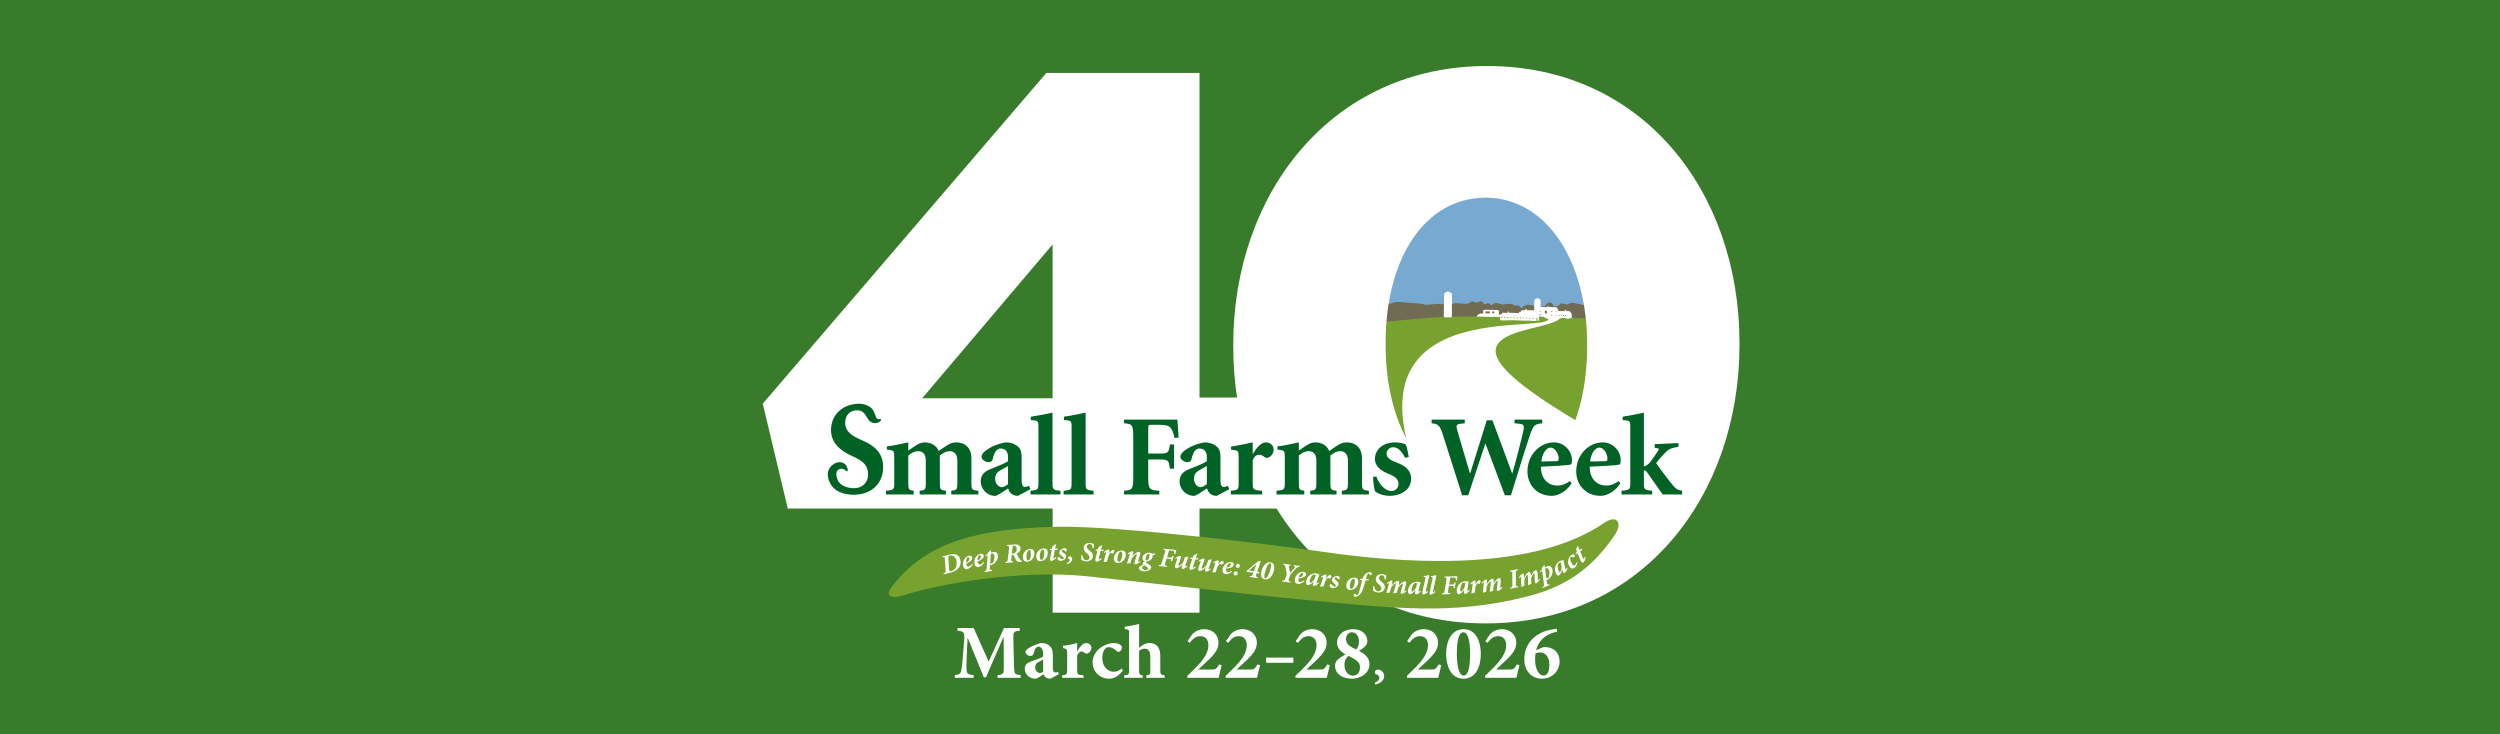 <?xml version="1.0" encoding="UTF-8"?>
<svg xmlns="http://www.w3.org/2000/svg" viewBox="0 0 1920 564">
  <defs>
    <style>
      .cls-1 {
        fill: #387c2b;
      }

      .cls-2 {
        fill: #78a22f;
      }

      .cls-3 {
        fill: #006225;
      }

      .cls-4 {
        fill: #fff;
      }

      .cls-5 {
        fill: #78a9d1;
      }

      .cls-6 {
        fill: #726b54;
      }
    </style>
  </defs>
  <g id="Layer_4" data-name="Layer 4">
    <rect class="cls-1" width="1920" height="564"/>
  </g>
  <g id="Layer_3" data-name="Layer 3">
    <rect class="cls-4" x="1052.905" y="153.41" width="199.931" height="245.595"/>
    <path class="cls-5" d="M1012.179,235.533c0-4.635,0-51.075,0-61.503,41.906-31.189,167.048-31.189,208.569,0v64.884c0,3.777-208.57,2.31-208.57-3.381Z"/>
    <path class="cls-2" d="M1012.179,439.221c23.495,0,92.466.087,117.585.087-145.34-221.406,54.678-181.27,59.506-194.114-1.251-.626-4.68-2.029-6.036-2.655-.725-.335-29.704-2.872-74.495-3.718-38.898-.734-78.063,6.76-79.566,6.76-3.233,0-16.995,1.143-16.995,3.857v189.783Z"/>
    <path class="cls-2" d="M1173.724,252.823c15.306-3.797,20.567-5.214,23.658-7.629,1.884-1.472,5.043-1.834,7.025-1.834s16.343-.419,16.343.67v85.108c-88.449-51.359-84.394-67.045-47.025-76.315Z"/>
    <path class="cls-6" d="M1186.618,235.028c1.564-.521-4.693,1.043-6.256.417-1.565-.626-3.963-.938-5.944-1.356-1.981-.418-4.38.73-4.902,1.773-.522,1.042-1.668,1.042-1.564.312.104-.73-2.295-1.877-3.025-1.668-.73.208-1.877.312-2.815-.626-.939-.939-6.779-.418-7.405-.105-.626.313-2.815-.417-3.963-.835-1.146-.417-3.128-.208-4.067.626-.938.835-1.564,1.043-2.19.209-.626-.835-1.669-1.356-3.025-.521-1.356.834-2.085-.209-2.711-1.147-.626-.939-2.607-.73-3.754.104-1.146.835-4.38-1.46-5.214-.522-.834.939-2.294,1.773-5.214,1.565-2.919-.209-7.508-.939-8.655.104-1.147,1.043-8.969.208-11.263,0-2.294-.209-9.177,1.252-10.741.522-1.564-.73-8.969-1.171-11.367-1.275-2.398-.104-10.116-1.321-11.993-.382-1.877.939-6.512,1.831-9.327.579-2.816-1.251-11.278-1.397-12.843-.355-1.564,1.043-3.862-1.545-7.338-.29-.864.312-4.935.281-5.89.966,1.091-.783-7.02.536-4.818.096-1.564.313-5.716.568-6.759-.579-1.043-1.147-11.394-2.359-11.394-.392v24.141c17.381-7.912,100.118-13.657,101.871-13.32,2.711.522,27.774-.402,29.547-.194.998.118,19.466-.475,36.5-.145,13.234.257,25.886,1.473,26.98,1.427,2.503-.104,12.006.48,13.672.625v-8.217c0-1.984-12.231-4.042-13.69-4.042s-2.921,1.669-4.172,1.251c-1.251-.417-3.233-.521-4.067-.835-.834-.312-.522,1.773-3.963,2.399-1.946.354-2.399-2.19-3.025-2.607-.626-.418-2.398-.522-3.233-.104"/>
    <path class="cls-4" d="M1151.145,241.552s-.035-1.704-.035-2.364c.208,0,.522-.07.695-.278.174-.209-.243-.174-.66-.209-.418-.034-.904-.626-1.147-.66-.243-.035-8.934-.104-9.907-.139,0,.208-.522.522-.939.522s-.695.173-.626.347c.07.174.661.278.661.278v1.652c-.804.038-1.512.076-1.939.099-1.502.084-2.795,1.543-3.045,1.877-.25.334-.091.299.014.438.104.139,17.381.313,17.381.313l1.946-1.843-2.398-.034ZM1144.296,240.593c-.339-.068-1.942-.026-3.577.041l.065-1.48,3.511.035v1.405ZM1147.598,240.648h-1.564v-1.391h1.564v1.391Z"/>
    <path class="cls-4" d="M1108.792,242.454c-.045-1.463.253-14.847.309-16.202.054-1.354,1.981-2.529,3.327-2.265,1.347.263,2.759,1.468,2.725,2.302-.033.834-.182,15.685-.117,16.627.067.941-.472.758-1.413.824-.943.067-3.547-.04-4.065-.164-.516-.126-.721.341-.766-1.121Z"/>
    <path class="cls-4" d="M1205.616,238.997l-2.659-.105s-.208-1.043-.73-1.043-.522,1.095-.522,1.095l-4.954-.052.157-.73-1.356-2.138-6.258-.313s-.052-.782-.47-.782-.416.939-.416.939l-5.266-.209s0-4.38.052-4.849-.783-1.616-2.243-1.721c-1.46-.105-2.555.939-2.555,1.721s-.208,7.509-.208,7.509l-5.632-.052s.06-1.036-.574-1.043c-.679-.007-.678.991-.678.991l-2.745.07-1.113,1.738s-.138-.557-.487-.557-.399.974-.399.974l-7.734-.209s-.07-1.181-.557-1.112c-.487.07-.416,1.182-.416,1.182l-3.859-.105s-1.663,1.771-2.213,2.524c-.174.239.232.396.232.396,0,0-.104,2.19.104,2.815.678.209,2.815.261,3.493.157.678-.105,7.717-.209,8.447-.105.73.105,7.873.418,8.395.313.522-.104,3.389,0,3.807.104.418.104,2.242.087,2.242.087h1.53l-.017-2.381h.817l-.035,2.242,1.252-.174v-3.076l9.803.487s7.39.498,8.766.57c1.376.072,3.383.681,3.383.681l3.077-.678.051-2.92-1.512-2.242ZM1152.801,244.12l.018-.67.952-.021.031.715-1-.024ZM1155.232,244.203l-.031-.655.954-.03.029.656-.953.029ZM1158.39,244.293h-.894l.029-.715h.865v.715ZM1159.82,244.293v-.626l.973.014.028.601-1.001.01ZM1162.234,244.391l.024-.694,1.044.006.003.679-1.072.009ZM1165.744,244.472l-.957-.008-.016-.722.973.035v.695ZM1168.077,244.576h-.973l-.018-.709.991.015v.695ZM1170.435,244.591h-.869v-.675s.87.034.87.034v.641ZM1172.906,244.611h-.939l.008-.672.941.018-.01.654ZM1175.234,244.68h-.904l-.035-.66h.939v.66ZM1177.737,244.819l-1.001-.048-.007-.682h1.008v.73ZM1183.269,242.029l-.953-.03v-.596l.983.029-.031.596ZM1183.299,239.287l-.834-.029.046-.551.797.018-.009.562ZM1188.036,240.658l-1.577-.068.018-1.847,1.59.038-.031,1.877ZM1192.138,242.333l-.853-.007v-.566l.863.029-.01.543ZM1192.161,239.534h-.773l-.015-.574.788-.006v.579ZM1195.082,242.394l-.422-.025-.012-.422h.435v.447ZM1194.745,239.594l-.005-.425.427.015.02.432-.442-.022ZM1196.096,242.394h-.435l.002-.396.445-.003-.012.398ZM1196.081,239.644h-.328l-.007-.401.364.043-.029.358ZM1197.544,242.575v-.477l.628-.019.018.537-.646-.042ZM1198.951,242.653l-.009-.595h.655l.012.613-.659-.018ZM1200.334,242.7l-.021-.582h.805l.007.59-.79-.007ZM1201.812,242.762l.018-.597.865.029.002.609-.885-.041Z"/>
  </g>
  <g id="Layer_2" data-name="Layer 2">
    <g>
      <path class="cls-4" d="M808.415,390.564h-203.402l-19.2-80.556,217.802-254.015h117.602v249.311h53.4l16.653,85.26h-70.054v79.968h-112.801v-79.968ZM808.415,305.893v-118.188l-100.201,118.188h100.201Z"/>
      <path class="cls-4" d="M947.129,265.909v-1.176c0-116.423,75.601-214.031,195.002-214.031s193.802,96.432,193.802,212.855v1.176c0,116.424-75.001,214.032-195.002,214.032s-193.802-96.432-193.802-212.856ZM1218.933,265.909v-1.176c0-65.268-31.801-112.896-78.001-112.896s-76.801,45.864-76.801,111.72v1.176c0,65.856,31.2,112.896,78.001,112.896s76.801-46.452,76.801-111.72Z"/>
    </g>
    <path class="cls-2" d="M684.508,451.253c25.805-34.861,66.421-45.309,126.549-46.694,48.915-1.124,175.71,14.976,206.248,19.396,50.047,7.248,156.571,17.763,214.501-22.276,9.872-6.823,14.901-.401,8.111,9.545-18.366,26.902-39.072,39.88-67.739,47.054-57.546,14.406-101.516,8.815-168.717,2.535-44.399-4.149-131.839-14.456-168.619-18.248-49.576-5.109-111.156,5.039-142.342,14.968-5.194,1.652-13.907,1.711-7.992-6.279Z"/>
  </g>
  <g id="Layer_1" data-name="Layer 1">
    <g>
      <path class="cls-4" d="M729.076,425.942c4.417-1.114,7.455.023,8.426,3.872.632,2.504.103,5.041-1.833,6.979-1.478,1.521-3.523,2.427-6.088,3.074l-4.885,1.233.008-.738c1.476-.503,1.607-.84,1.522-2.377l-.493-8.386c-.121-1.68-.299-1.873-1.897-1.599l.008-.738,5.231-1.321ZM728.852,436.978c.084,1.104.243,1.477.661,1.674.336.132.718.1,1.105.002,3.318-.837,4.807-4.548,3.856-8.313-.611-2.422-2.336-4.282-5.044-3.599-.529.134-.881.287-.997.512-.112.158-.142.469-.099,1.151l.518,8.573Z"/>
      <path class="cls-4" d="M747.191,433.495c-1.467,2.306-2.906,3.258-4.348,3.546-1.195.238-2.666-.153-3.151-2.584-.382-1.916.067-4.169,1.377-5.652.692-.824,1.961-1.763,3.095-1.989,1.462-.292,2.307.396,2.5,1.364.419,2.102-2.613,3.757-4.562,4.726.025.23.058.396.087.539.209,1.051.778,1.858,1.829,1.648.803-.161,1.883-.977,2.666-2.097l.507.499ZM742.87,428.274c-.412.403-1.006,1.721-.842,3.83,2.069-1.119,2.642-2.112,2.419-3.225-.161-.804-.733-.989-1.001-.936-.186.037-.416.169-.577.33Z"/>
      <path class="cls-4" d="M755.892,432.041c-1.542,2.257-3.011,3.16-4.461,3.399-1.202.199-2.659-.241-3.063-2.687-.318-1.927.206-4.164,1.564-5.603.719-.801,2.019-1.696,3.158-1.885,1.471-.244,2.292.472,2.454,1.445.35,2.114-2.736,3.668-4.715,4.57.017.231.045.396.069.542.174,1.057.716,1.883,1.772,1.709.808-.135,1.914-.914,2.734-2.008l.489.516ZM751.748,426.68c-.425.391-1.062,1.688-.968,3.801,2.104-1.05,2.709-2.022,2.524-3.142-.134-.809-.7-1.013-.969-.968-.187.03-.421.154-.587.309Z"/>
      <path class="cls-4" d="M761.01,424.388c.642-.273,1.196-.41,1.841-.495,2.187-.286,3.25.718,3.513,2.718.167,1.271-.207,2.951-1.183,4.393-.874,1.258-2.334,2.403-3.748,2.927-.375.049-.651.043-1.087-.048l-.167,2.606c-.054,1.045.14,1.231,1.197,1.22l.464-.018-.053.728-5.633.99.056-.706c1.196-.41,1.414-.692,1.521-1.978.273-3.574.524-6.997.758-10.396-.598.291-1.088.588-1.514.898l-.295-.641c.63-.526,1.276-.929,1.91-1.267l.094-.902c.434-.565,1.505-1.447,2.255-1.863l.251.137-.18,1.697ZM760.491,432.4c.223.246.736.603,1.108.533,1.146-.149,2.43-3.284,2.089-5.888-.224-1.708-1.067-2-1.921-1.888-.333.043-.596.141-.835.257l-.441,6.985Z"/>
      <path class="cls-4" d="M784.738,431.516l-.335.027c-2.807.208-3.469-.413-4.226-1.68-.488-.824-1.048-2.001-1.485-2.977-.287-.672-.541-.946-1.169-.895l-.502.041-.346,3.252c-.159,1.678.026,1.874,1.543,1.876l-.089.725-6.092.496.11-.726c1.455-.245,1.668-.474,1.87-2.134l.916-8.42c.199-1.702.042-1.816-1.558-1.791l.109-.726,5.296-.431c1.256-.103,2.461-.053,3.321.404.855.414,1.511,1.225,1.617,2.522.166,2.031-1.26,3.412-2.933,4.096.179.386.815,1.726,1.378,2.691.659,1.105,1.094,1.786,1.447,2.242.441.49.79.631,1.283.738l-.156.666ZM777.643,425.139c.795-.064,1.434-.243,1.971-.646.914-.686,1.345-1.858,1.244-3.094-.14-1.717-1.106-2.46-2.153-2.374-.377.03-.644.115-.798.297-.136.138-.219.418-.265.886l-.543,4.976.544-.045Z"/>
      <path class="cls-4" d="M785.577,428.104c-.14-2.726,1.31-4.775,2.84-5.675.836-.505,1.806-.871,2.707-.916,2.055-.106,3.17,1.16,3.274,3.173.094,1.824-.518,3.811-1.962,5.168-.881.844-2.215,1.479-3.515,1.547-2.516.13-3.261-1.683-3.344-3.297ZM790.209,430.282c.801-.355,1.631-2.605,1.479-5.562-.084-1.636-.644-2.301-1.335-2.266-.147.008-.333.06-.498.131-.552.302-1.718,2.149-1.541,5.587.082,1.594.748,2.274,1.376,2.241.231-.012.333-.059.519-.132Z"/>
      <path class="cls-4" d="M795.825,427.593c-.077-2.73,1.421-4.747,2.973-5.61.848-.486,1.826-.829,2.729-.854,2.058-.059,3.145,1.234,3.202,3.25.051,1.826-.608,3.8-2.084,5.123-.901.824-2.25,1.429-3.551,1.466-2.52.071-3.223-1.758-3.268-3.375ZM800.407,429.88c.81-.338,1.692-2.569,1.61-5.529-.046-1.638-.591-2.315-1.284-2.296-.147.003-.335.051-.501.118-.559.289-1.768,2.109-1.671,5.553.045,1.596.695,2.292,1.325,2.273.231-.006.334-.051.522-.119Z"/>
      <path class="cls-4" d="M812.116,422.247l-1.952.105-1.031,5.304c-.178.905-.112,1.22.119,1.217.273-.003,1.19-.601,1.709-1.111l.342.543c-.806,1.122-2.702,2.466-3.856,2.479-.777.009-1.268-.721-.79-2.973l1.093-5.431-1.491.018-.128-.209.6-.805,1.239-.015.44-1.937,2.417-1.561.275.207-.718,3.263,2.31-.026-.578.931Z"/>
      <path class="cls-4" d="M812.173,429.032c-.02-.483.359-.965.717-1.174.357-.23.546-.208.735.023.774.946,1.695,1.559,2.409,1.562.546,0,.946-.291.948-.753,0-.42-.271-.799-1.339-1.558-.921-.697-2.116-1.456-2.112-2.758.002-.756.298-1.532,1.33-2.327.779-.605,1.767-1.064,2.586-1.062,1.134.004,1.93.657,1.948,1.392,0,.42-.296.86-.738,1.153-.273.167-.462.146-.608-.065-.439-.589-1.067-1.2-1.886-1.202-.504,0-.799.312-.8.732-.002.546.668,1.115,1.485,1.643,1.194.78,2.011,1.538,2.007,2.672-.005,1.911-2.425,3.437-4.209,3.431-1.197-.004-2.455-.722-2.472-1.708Z"/>
      <path class="cls-4" d="M819.313,432.375c1.331-.505,2.203-1.27,2.216-2.151.01-.672-.32-1.055-.989-1.232-.188-.065-.291-.235-.288-.424.012-.84.692-1.355,1.364-1.346,1.176.018,1.832,1.14,1.815,2.231-.051,2.058-1.917,3.248-3.854,3.64l-.263-.718Z"/>
      <path class="cls-4" d="M831.193,426.325c.16,1.413,1.018,3.9,3.221,3.978,1.511.054,2.305-1.032,2.347-2.228.035-.986-.501-1.866-1.563-2.743l-.613-.485c-1.286-1.074-2.44-2.29-2.379-4.032.087-2.476,2.154-3.916,4.735-3.824.839.029,1.611.182,2.356.481.373.139.642.275.848.366-.134.836-.171,1.885-.238,3.206l-.736.036c-.143-1.328-.581-3.213-2.406-3.277-1.385-.048-2.076,1.104-2.111,2.089-.036,1.028.528,1.722,1.612,2.558l.634.484c1.411,1.1,2.567,2.274,2.5,4.184-.092,2.622-2.435,4.137-5.246,4.038-1.763-.062-3.207-.826-3.773-1.435.017-.461.079-1.636.097-3.337l.716-.059Z"/>
      <path class="cls-4" d="M847.229,423.156l-1.955-.008-1.342,5.234c-.231.894-.184,1.211.047,1.222.273.013,1.224-.529,1.772-1.009l.31.562c-.871,1.073-2.843,2.304-3.997,2.25-.776-.037-1.224-.794-.614-3.016l1.411-5.358-1.49-.07-.116-.216.646-.769,1.238.059.553-1.908,2.507-1.416.263.223-.91,3.217,2.308.108-.631.896Z"/>
      <path class="cls-4" d="M851.518,425.482c1.112-1.788,2.267-3.237,3.168-3.185.419.023.783.275.996.604.251.393.161.871-.159,1.315-.318.403-.542.643-.783.818-.219.156-.387.146-.547.01-.257-.288-.564-.432-.816-.445-.21-.013-.423.039-.875.581-.588.724-1.147,1.681-1.325,2.218-.315,1.097-.75,2.839-1.003,3.96-.8.017-1.796.149-2.415.304l-.157-.198c.647-2.13,1.231-4.263,1.756-6.463.187-.683.204-.976.036-.986-.168-.01-.924.347-1.321.661l-.281-.605c1.306-1.146,2.786-2.007,3.582-1.962.629.036.779.738.302,2.457l-.241.912.083.005Z"/>
      <path class="cls-4" d="M855.458,428.656c.185-2.724,1.869-4.588,3.496-5.299.89-.401,1.896-.649,2.797-.588,2.053.139,3.011,1.53,2.875,3.542-.124,1.822-.969,3.722-2.564,4.897-.976.733-2.376,1.207-3.675,1.118-2.514-.17-3.038-2.058-2.928-3.671ZM859.799,431.371c.838-.259,1.93-2.395,2.131-5.349.111-1.634-.366-2.36-1.057-2.407-.146-.011-.338.019-.51.07-.584.234-1.962,1.929-2.195,5.364-.108,1.593.472,2.348,1.1,2.39.23.017.338-.018.531-.068Z"/>
      <path class="cls-4" d="M875.714,431.388c-1.703,1.528-3.006,2.013-3.781,1.951-.586-.048-.992-.501-.427-2.289.472-1.416.902-2.835,1.375-4.251.337-1.048.207-1.27,0-1.307-.67-.054-2.769,1.948-3.585,3.188-.384,1.106-.836,2.545-1.197,3.886-.801,0-1.779.11-2.422.248l-.152-.202c.693-2.072,1.417-4.269,2.115-6.656.197-.616.191-.807.065-.816-.188-.016-.957.365-1.409.751l-.243-.652c1.559-1.308,2.937-1.935,3.732-1.87.607.049.829.699.207,2.672l-.314,1.028.042.003c1.094-1.281,2.307-2.217,3.278-2.771.62-.372,1.268-.572,1.792-.53.691.056,1.35.509.473,3.283-.39,1.19-.786,2.444-1.18,3.677-.167.513-.165.744.023.761.167.013.829-.355,1.325-.758l.285.654Z"/>
      <path class="cls-4" d="M887.372,425.423c-.827.748-1.439.988-1.886,1.032-.106.011-.19.004-.338.011.055.321.064.682.036.995-.115,1.276-.939,2.214-1.705,2.755-.675.467-1.763.832-3.259,1.056-.112.074-.228.19-.264.355-.023.251.348.58,1.309,1.152,2.163,1.271,2.923,2.185,2.833,3.188-.169,1.861-3.437,3.021-5.78,2.808-2.238-.202-3.84-1.381-3.723-2.678.093-1.025,1.57-1.735,3.598-2.459-.392-.33-.691-.759-.636-1.133.062-.458.561-.835,1.725-1.341-1.458-.428-2.001-1.426-1.885-2.702.115-1.276.836-2.477,2.127-3.224.936-.548,2.167-.858,3.128-.771.878.079,1.424.341,1.936.745,1.382.104,2.244-.092,2.596-.25l.19.46ZM881.727,436.744c.042-.461-.236-.887-1.088-1.491-.611-.477-1.253-.83-1.814-1.155-.793.37-1.55,1.04-1.618,1.793-.089.983,1.014,1.843,2.269,1.957,1.339.121,2.187-.393,2.251-1.104ZM882.809,426.907c.082-.899-.084-1.632-.733-1.69-.565-.051-1.106.575-1.46,1.218-.36.706-.669,1.563-.752,2.484-.076.837.164,1.449.73,1.479.899.081,2.016-1.294,2.215-3.491Z"/>
      <path class="cls-4" d="M903.405,422.396c-.121.558-.46,2.211-.714,3.24l-.738-.013c.014-.949-.021-1.628-.217-1.986-.212-.401-.615-.591-1.952-.729l-1.086-.111c-.71-.074-.874.077-1.093.772l-1.297,4.385,1.776.183c1.775.184,1.899.007,2.625-1.291l.731.075-1.256,4.198-.752-.077c.143-1.59.075-1.744-1.701-1.929l-1.755-.181-1.069,3.605c-.46,1.6-.313,1.805,1.512,2.119l-.24.693-6.33-.653.22-.694c1.454.022,1.687-.186,2.143-1.743l2.435-8.045c.485-1.639.4-1.838-1.195-2.13l.241-.691,9.713,1.002Z"/>
      <path class="cls-4" d="M912.043,434.987c-1.73,1.498-3.118,1.999-3.848,1.918-.71-.08-.814-.853-.348-2.195.127-.387.288-.876.437-1.261l-.042-.005c-1.58,1.662-2.909,2.402-3.507,2.652-.49.221-1.028.309-1.487.258-.647-.073-1.396-.558-.498-3.12.431-1.221.884-2.437,1.32-3.698.244-.671.218-.821.128-.958-.188-.021-.826.394-1.369.713l-.202-.656c1.499-1.122,3.037-1.838,3.872-1.745.605.066.755.612.199,2.198-.492,1.383-.994,2.849-1.508,4.249-.313.916-.27,1.28.022,1.312.96.107,2.979-2.077,3.482-2.803.461-1.301.933-2.686,1.353-3.991l2.38-.307.271.03c-.757,2.05-1.522,4.185-2.276,6.594-.205.696-.228.904-.082.921.167.019.881-.324,1.415-.752l.288.646Z"/>
      <path class="cls-4" d="M920.012,429.731l-1.95-.144-1.701,5.129c-.292.875-.267,1.194-.037,1.222.271.031,1.257-.445,1.837-.884l.27.582c-.943,1.009-2.995,2.101-4.143,1.967-.771-.091-1.166-.877-.404-3.05l1.779-5.247-1.481-.174-.101-.224.698-.722,1.23.145.684-1.865,2.598-1.238.247.24-1.129,3.145,2.294.269-.692.85Z"/>
      <path class="cls-4" d="M929.918,437.139c-1.747,1.479-3.139,1.964-3.868,1.874-.708-.086-.805-.859-.324-2.197.132-.386.298-.873.45-1.257l-.042-.005c-1.598,1.646-2.935,2.37-3.536,2.613-.492.215-1.031.297-1.489.241-.646-.079-1.39-.572-.464-3.124.445-1.216.911-2.428,1.361-3.685.25-.667.227-.818.138-.956-.188-.022-.83.385-1.375.699l-.195-.658c1.51-1.106,3.056-1.805,3.89-1.703.604.074.749.621.175,2.201-.507,1.376-1.024,2.836-1.555,4.231-.323.912-.283,1.276.009,1.312.958.117,3-2.045,3.512-2.766.476-1.296.962-2.675,1.396-3.975l2.383-.28.271.033c-.779,2.042-1.568,4.167-2.349,6.567-.212.693-.237.902-.091.92.167.021.884-.315,1.423-.735l.28.647Z"/>
      <path class="cls-4" d="M935.368,433.725c1.232-1.707,2.485-3.07,3.381-2.957.417.053.762.329.952.671.223.409.1.88-.25,1.302-.344.379-.584.603-.837.762-.229.14-.396.119-.547-.027-.236-.305-.533-.47-.783-.502-.208-.026-.424.01-.913.519-.636.682-1.261,1.597-1.475,2.12-.39,1.072-.945,2.779-1.276,3.881-.799-.038-1.802.024-2.43.135l-.143-.208c.793-2.079,1.524-4.166,2.2-6.323.233-.669.27-.961.104-.981-.167-.021-.946.281-1.363.566l-.238-.622c1.382-1.052,2.917-1.81,3.709-1.709.625.079.725.79.131,2.472l-.304.893.083.011Z"/>
      <path class="cls-4" d="M946.331,438.946c-2.129,1.715-3.795,2.155-5.253,1.966-1.208-.157-2.476-.999-2.156-3.457.251-1.937,1.4-3.927,3.116-4.912.919-.557,2.423-1.04,3.568-.892,1.479.192,2.058,1.115,1.931,2.094-.276,2.125-3.678,2.721-5.834,3.012-.051.227-.072.394-.091.539-.138,1.062.142,2.009,1.204,2.147.812.105,2.097-.321,3.197-1.131l.32.634ZM943.912,432.618c-.52.25-1.504,1.309-2.024,3.358,2.317-.397,3.178-1.154,3.324-2.279.105-.812-.377-1.171-.648-1.206-.188-.024-.448.026-.652.127Z"/>
      <path class="cls-4" d="M947.491,440.268c.132-.999.896-1.639,1.832-1.515.833.11,1.312.81,1.195,1.684-.138,1.041-1.015,1.581-1.848,1.471-.812-.107-1.288-.827-1.18-1.64ZM949.168,434.497c.133-.999.896-1.64,1.833-1.516.833.11,1.312.811,1.195,1.685-.138,1.041-1.015,1.58-1.847,1.47-.812-.107-1.288-.827-1.181-1.639Z"/>
      <path class="cls-4" d="M966.936,440.426l-1.79-.243-.366,1.137c-.434,1.319-.387,1.602,1.137,1.935l-.283.683-6.016-.816.263-.686c1.64.096,1.835-.09,2.319-1.465l.387-1.135-5.203-.706.253-.771c3.017-2.707,6.097-5.404,9.108-7.602l1.52.206-2.754,8.104,1.811.246-.385,1.113ZM964.879,433.258c-1.903,1.522-3.656,3.191-5.53,4.972l3.622.492,1.99-5.453-.082-.011Z"/>
      <path class="cls-4" d="M978.359,438.121c-.738,3.374-3.154,7.386-6.814,6.882-3.017-.413-3.428-3.437-2.695-6.451.682-3.105,3.15-7.194,6.914-6.679,2.891.398,3.287,3.377,2.596,6.248ZM971.482,439.592c-.584,2.25-.78,4.448.279,4.595,1.581.217,3.278-4.424,3.941-7.088.562-2.084.781-4.299-.259-4.442-1.663-.229-3.32,4.27-3.962,6.936Z"/>
      <path class="cls-4" d="M998.111,435.331c-1.375-.016-1.653.159-2.961,1.381-.905.896-2.126,2.258-3.624,3.942-.3.341-.602.851-.733,1.193l-.896,2.57c-.583,1.659-.408,1.938,1.364,2.303l-.282.682-6.556-.88.262-.686c1.661.097,1.918-.081,2.507-1.781l.845-2.345c.2-.546.242-.857.109-1.447-.195-1.064-.473-2.479-.888-4.59-.321-1.548-.507-1.742-1.719-2.033l.304-.68,5.453.734-.263.684-.579.05c-.617.023-.689.246-.573.961.207,1.299.545,3.04.907,4.762,1.098-1.229,2.604-2.976,3.452-4.091.538-.69.485-.931-.37-1.193l-.445-.146.326-.697,4.662.626-.303.681Z"/>
      <path class="cls-4" d="M1001.864,446.432c-2.129,1.714-3.796,2.154-5.253,1.966-1.209-.158-2.477-1-2.156-3.458.251-1.937,1.399-3.927,3.115-4.91.92-.559,2.423-1.042,3.568-.893,1.479.192,2.058,1.114,1.931,2.093-.276,2.125-3.679,2.721-5.835,3.013-.051.227-.072.394-.091.539-.138,1.062.142,2.009,1.204,2.146.812.105,2.096-.321,3.197-1.13l.319.634ZM999.445,440.103c-.52.25-1.504,1.309-2.023,3.359,2.316-.398,3.178-1.155,3.324-2.28.105-.812-.378-1.171-.648-1.206-.188-.024-.448.026-.652.127Z"/>
      <path class="cls-4" d="M1012.873,447.93c-1.607,1.537-3.267,2.113-3.975,2.026-.501-.062-.944-.413-.334-2.264l.366-1.076-.042-.006c-.854.91-1.693,1.547-2.34,1.976-.689.443-1.611.879-2.361.786-.834-.104-1.346-1.098-1.145-2.724.246-1.98,1.421-3.951,2.949-5.01,1.064-.736,2.96-1.518,4.711-1.3.396.049.826.166,1.316.312.445.16.815.249,1.19.295l.094.097c-.662,1.759-1.415,3.909-2.158,6.314-.182.612-.184.803-.059.818.208.025,1.003-.405,1.499-.83l.287.585ZM1009.385,445c.402-1.029,1.014-2.71,1.174-3.325-.25-.2-.756-.39-1.151-.438-.376-.047-.657.003-.95.157-1.433.796-2.42,3.298-2.643,5.091-.101.812.022,1.188.314,1.224.709.088,2.809-2.001,3.256-2.708Z"/>
      <path class="cls-4" d="M1018.129,444.611c1.217-1.719,2.457-3.095,3.354-2.99.417.049.766.322.958.662.228.407.108.88-.237,1.305-.341.383-.579.608-.83.77-.229.143-.396.123-.547-.021-.24-.304-.537-.466-.788-.495-.208-.024-.425.014-.908.528-.63.688-1.245,1.608-1.455,2.134-.38,1.076-.919,2.79-1.239,3.894-.8-.03-1.802.042-2.429.159l-.146-.207c.773-2.088,1.484-4.183,2.141-6.346.227-.672.26-.964.094-.983-.167-.02-.943.291-1.357.58l-.245-.62c1.372-1.065,2.901-1.838,3.694-1.745.625.073.732.784.154,2.471l-.297.896.084.01Z"/>
      <path class="cls-4" d="M1021.12,449.696c.032-.482.461-.922.839-1.091.381-.19.566-.149.729.102.668,1.024,1.52,1.731,2.23,1.81.542.061.972-.188,1.022-.647.046-.417-.184-.822-1.165-1.692-.843-.79-1.948-1.673-1.806-2.968.082-.751.461-1.491,1.57-2.172.84-.519,1.871-.87,2.686-.78,1.127.125,1.85.859,1.789,1.593-.047.417-.387.823-.857,1.067-.29.137-.476.095-.599-.13-.374-.633-.933-1.308-1.747-1.397-.501-.055-.828.225-.873.643-.061.543.545,1.181,1.301,1.793,1.104.903,1.836,1.744,1.711,2.872-.21,1.899-2.779,3.157-4.553,2.961-1.19-.131-2.363-.979-2.276-1.962Z"/>
      <path class="cls-4" d="M1033.96,449.314c.267-2.718,2.006-4.53,3.653-5.192.902-.376,1.916-.594,2.814-.505,2.049.2,2.966,1.619,2.769,3.626-.178,1.819-1.079,3.693-2.71,4.821-.998.704-2.412,1.136-3.707,1.009-2.51-.246-2.977-2.149-2.819-3.759ZM1038.219,452.158c.846-.233,2.002-2.335,2.291-5.283.16-1.63-.295-2.371-.985-2.439-.146-.015-.339.009-.512.056-.591.216-2.019,1.87-2.355,5.299-.155,1.589.401,2.36,1.028,2.422.23.022.339-.009.533-.054Z"/>
      <path class="cls-4" d="M1046.423,444.531c.571-1.679,1.156-2.807,2.271-3.72,1.273-1.024,2.704-1.467,3.541-1.393,1.025.092,1.476.722,1.406,1.243-.067.521-.551.984-.88,1.124-.219.086-.366.094-.558-.135-.503-.74-.949-1.181-1.322-1.235-.419-.037-.826.265-1.864,4.346l2.427.217-.515.798-2.19-.027c-.525,1.872-.959,3.668-1.735,5.981-1.124,3.38-2.188,4.677-3.761,5.759-.943.654-1.771.938-2.397.883-.69-.062-1.36-.586-1.312-1.13.063-.479.481-.905.86-1.124.18-.132.307-.142.442-.003.385.414,1.149.819,1.568.856.334.029.557-.098.734-.44.131-.284.426-.995,1.266-4.253.736-2.822,1.201-4.721,1.741-6.76l-1.674-.15-.085-.218.782-.73,1.255.111Z"/>
      <path class="cls-4" d="M1055.363,450.051c.106,1.419.871,3.938,3.07,4.099,1.509.111,2.344-.944,2.431-2.139.072-.984-.431-1.885-1.459-2.804l-.595-.506c-1.245-1.123-2.354-2.383-2.226-4.122.18-2.472,2.301-3.834,4.878-3.646.838.062,1.604.243,2.338.57.368.153.631.3.835.399-.166.83-.242,1.878-.359,3.195l-.738.009c-.092-1.333-.459-3.234-2.281-3.367-1.383-.101-2.118,1.024-2.189,2.009-.075,1.026.462,1.74,1.514,2.617l.616.509c1.369,1.152,2.481,2.371,2.342,4.277-.191,2.619-2.592,4.045-5.398,3.839-1.76-.128-3.174-.947-3.718-1.577.033-.461.14-1.633.223-3.332l.718-.031Z"/>
      <path class="cls-4" d="M1080.148,454.036c-1.467,1.455-3.014,2.065-3.705,2.028-.65-.035-1.004-.496-.516-2.131l1.341-4.574c.21-.767.189-1.168-.021-1.179-.649-.035-2.649,1.96-3.455,3.24-.359,1.2-.752,2.63-1.078,3.979-.884.015-1.816.154-2.477.308l-.157-.197c.616-2.049,1.229-4.056,1.771-5.919.317-1.202.322-1.686.028-1.701-.671-.036-2.741,2.102-3.435,3.241-.395,1.072-.793,2.628-1.161,3.975-.8.021-1.754.158-2.414.312l-.156-.219c.729-2.21,1.327-4.323,2.004-6.726.153-.496.143-.687-.003-.715-.21-.012-.947.411-1.346.769l-.259-.645c1.457-1.289,2.886-2.053,3.703-2.009.713.039.755.819.268,2.453l-.361,1.242.042.003c1.503-1.748,2.813-2.665,3.442-3.01.584-.305,1.054-.448,1.516-.423.587.032,1.324.388.59,3.103l-.133.519.042.002c1.48-1.729,2.704-2.588,3.438-2.948.562-.284,1.01-.407,1.43-.384.565.03,1.346.388.542,3.204l-1.116,3.913c-.151.475-.076.647.049.654.189.01.864-.415,1.305-.791l.281.625Z"/>
      <path class="cls-4" d="M1091.229,454.102c-1.463,1.677-3.062,2.402-3.776,2.38-.504-.017-.978-.325-.538-2.225l.267-1.104-.042-.002c-.767.984-1.546,1.695-2.151,2.181-.646.504-1.524,1.021-2.28.998-.84-.027-1.44-.972-1.387-2.609.063-1.994,1.056-4.064,2.48-5.259.993-.829,2.811-1.779,4.574-1.724.398.014.838.091,1.339.191.459.119.835.174,1.213.186l.103.088c-.499,1.812-1.055,4.022-1.574,6.485-.125.627-.11.816.016.82.21.007.962-.494,1.418-.963l.34.557ZM1087.486,451.501c.307-1.062.763-2.792.866-3.419-.268-.177-.788-.319-1.187-.332-.378-.013-.654.063-.933.243-1.354.924-2.11,3.506-2.168,5.312-.026.818.131,1.181.425,1.19.714.022,2.614-2.249,2.996-2.994Z"/>
      <path class="cls-4" d="M1096.745,454.494c-1.412,1.446-2.978,2.134-3.691,2.121-.566-.01-1-.458-.478-2.759.683-3.14,1.387-6.276,2.07-9.416.229-1.13.147-1.278-.691-1.355l-.587-.073.137-.628c2.039-.112,3.498-.718,3.855-.712.272.005.312.215.175.822-.841,3.787-1.682,7.596-2.523,11.403-.136.586-.098.817.028.82.168.002.846-.364,1.379-.817l.326.594Z"/>
      <path class="cls-4" d="M1102.357,454.53c-1.396,1.462-2.953,2.166-3.667,2.162-.566-.004-1.005-.447-.508-2.755.648-3.145,1.318-6.29,1.968-9.436.216-1.133.133-1.28-.706-1.348l-.588-.066.13-.63c2.037-.135,3.489-.756,3.847-.754.272,0,.313.212.185.819-.801,3.796-1.6,7.613-2.399,11.43-.13.587-.089.818.037.819.168,0,.842-.373,1.37-.832l.332.59Z"/>
      <path class="cls-4" d="M1119.308,442.56c-.05.568-.179,2.252-.303,3.305l-.732.08c-.105-.942-.226-1.612-.465-1.943-.261-.372-.685-.509-2.028-.478l-1.092.025c-.713.016-.856.188-.986.904l-.737,4.513,1.785-.041c1.785-.042,1.885-.233,2.441-1.611l.734-.017-.72,4.322-.756.018c-.057-1.595-.144-1.74-1.929-1.698l-1.764.04-.608,3.712c-.257,1.645-.084,1.829,1.767,1.913l-.151.718-6.362.146.131-.717c1.445-.159,1.65-.395,1.908-1.997l1.404-8.289c.277-1.687.168-1.873-1.452-1.961l.152-.719,9.763-.225Z"/>
      <path class="cls-4" d="M1128.702,453.46c-1.321,1.788-2.856,2.643-3.569,2.678-.504.025-1.001-.245-.717-2.173l.176-1.123-.042.002c-.685,1.043-1.403,1.815-1.967,2.347-.604.556-1.437,1.144-2.192,1.181-.839.042-1.515-.851-1.594-2.486-.099-1.993.722-4.138,2.045-5.443.923-.908,2.656-2.003,4.419-2.09.398-.02.842.021,1.35.081.467.082.847.104,1.225.087l.108.079c-.351,1.846-.724,4.094-1.042,6.592-.073.634-.043.822.083.815.209-.01.918-.57,1.335-1.074l.383.528ZM1124.762,451.172c.221-1.084.533-2.845.586-3.479-.281-.154-.812-.254-1.21-.234-.378.019-.646.116-.91.318-1.274,1.029-1.817,3.664-1.729,5.469.04.818.226,1.166.52,1.152.714-.036,2.424-2.454,2.743-3.227Z"/>
      <path class="cls-4" d="M1133.13,449.193c.863-1.919,1.815-3.509,2.716-3.577.419-.032.813.169,1.067.466.301.355.275.842.018,1.325-.261.441-.451.708-.667.914-.196.184-.364.196-.541.084-.293-.251-.617-.353-.868-.334-.209.017-.414.095-.789.692-.487.795-.915,1.817-1.02,2.373-.167,1.129-.367,2.912-.47,4.057-.791.124-1.761.388-2.354.623l-.182-.176c.359-2.196.655-4.388.884-6.638.094-.702.071-.995-.096-.982-.168.013-.87.467-1.222.831l-.358-.562c1.143-1.309,2.493-2.36,3.289-2.421.628-.047.869.63.626,2.396l-.118.936.084-.006Z"/>
      <path class="cls-4" d="M1153.827,451.188c-1.192,1.688-2.611,2.554-3.299,2.637-.646.077-1.074-.315-.876-2.01l.532-4.736c.074-.791-.015-1.182-.224-1.157-.646.078-2.271,2.388-2.844,3.787-.147,1.244-.287,2.72-.375,4.104-.868.168-1.763.466-2.386.73l-.189-.167c.252-2.124.511-4.206.724-6.135.104-1.238.026-1.716-.266-1.681-.667.08-2.338,2.542-2.823,3.784-.204,1.124-.329,2.726-.458,4.115-.784.157-1.7.458-2.324.723l-.191-.188c.337-2.303.562-4.486.813-6.969.065-.516.021-.701-.126-.704-.209.025-.862.568-1.192.989l-.367-.591c1.213-1.52,2.489-2.519,3.303-2.616.708-.085.884.676.686,2.37l-.143,1.286.042-.006c1.179-1.979,2.312-3.109,2.872-3.558.523-.4.962-.622,1.42-.678.584-.069,1.372.153,1.115,2.953l-.042.534.042-.005c1.16-1.957,2.219-3.015,2.88-3.495.504-.378.924-.576,1.341-.627.562-.067,1.393.151,1.086,3.063l-.425,4.046c-.067.494.036.651.161.638.188-.022.779-.559,1.148-1.005l.385.566Z"/>
      <path class="cls-4" d="M1165.744,437.852c-1.482.412-1.57.622-1.563,2.331l-.024,8.367c-.02,1.692.165,1.871,1.839,1.679l-.03.733-6.106,1.169.03-.733c1.42-.4,1.566-.643,1.564-2.331l.045-8.371c.015-1.713-.165-1.871-1.86-1.675l.052-.737,6.086-1.165-.031.733Z"/>
      <path class="cls-4" d="M1182.724,444.89c-.964,1.828-2.256,2.873-2.928,3.045-.63.161-1.105-.172-1.13-1.878l-.092-4.766c-.029-.794-.168-1.17-.372-1.118-.63.161-1.941,2.662-2.325,4.126.016,1.253.069,2.734.164,4.119-.839.279-1.687.691-2.271,1.035l-.21-.141c-.026-2.139-.042-4.237-.083-6.177-.059-1.242-.198-1.705-.483-1.632-.65.166-1.985,2.826-2.305,4.121-.056,1.141.03,2.744.083,4.14-.757.259-1.626.676-2.21,1.02l-.215-.161c.034-2.327-.029-4.521-.103-7.017-.003-.52-.07-.697-.218-.682-.203.053-.78.677-1.053,1.137l-.441-.538c1.005-1.665,2.139-2.822,2.933-3.024.692-.178.965.555.989,2.26l.027,1.294.041-.011c.91-2.118,1.886-3.386,2.383-3.902.467-.466.872-.743,1.319-.857.57-.146,1.38-.028,1.491,2.782l.028.534.041-.01c.895-2.092,1.806-3.278,2.398-3.842.451-.44.842-.692,1.248-.796.55-.141,1.4-.033,1.477,2.895l.108,4.067c-.003.499.12.642.242.61.183-.047.7-.655,1.008-1.146l.456.512Z"/>
      <path class="cls-4" d="M1186.432,435.838c.571-.4,1.086-.648,1.699-.864,2.08-.73,3.327.034,3.994,1.936.425,1.208.405,2.928-.253,4.539-.595,1.409-1.787,2.829-3.062,3.633-.356.126-.628.177-1.072.177l.372,2.584c.163,1.032.391,1.175,1.423.946l.45-.113.098.722-5.305,2.129-.091-.702c1.086-.648,1.24-.969,1.08-2.248-.468-3.551-.928-6.949-1.399-10.321-.524.406-.943.799-1.295,1.189l-.421-.564c.508-.646,1.057-1.172,1.606-1.633l-.094-.901c.309-.643,1.175-1.725,1.823-2.286l.273.082.173,1.697ZM1187.574,443.78c.269.194.844.438,1.192.293,1.09-.383,1.701-3.713.831-6.188-.57-1.624-1.455-1.735-2.268-1.45-.316.111-.553.261-.763.424l1.007,6.922Z"/>
      <path class="cls-4" d="M1203.903,436.193c-.58,2.147-1.699,3.5-2.351,3.793-.46.206-1.021.134-1.458-1.765l-.244-1.11-.039.018c-.258,1.221-.647,2.2-.978,2.9-.361.737-.924,1.588-1.613,1.897-.767.344-1.72-.243-2.389-1.738-.816-1.82-.832-4.115-.073-5.812.529-1.182,1.746-2.83,3.355-3.552.365-.163.794-.286,1.288-.416.465-.093.827-.209,1.172-.364l.13.034c.344,1.848.813,4.078,1.424,6.52.162.618.259.782.374.73.191-.086.647-.866.853-1.487l.549.353ZM1199.402,435.494c-.188-1.089-.538-2.843-.719-3.452-.317-.042-.849.059-1.213.222-.345.154-.56.343-.731.627-.812,1.422-.361,4.074.378,5.723.335.747.634,1.004.902.884.651-.292,1.365-3.167,1.383-4.003Z"/>
      <path class="cls-4" d="M1211.573,431.977c-.468,2.12-1.485,3.609-2.656,4.27-1.464.825-2.815.31-3.815-1.467-.866-1.536-1.177-3.628-.49-5.533.402-1.167,1.341-2.539,2.383-3.127.88-.495,1.885-.508,2.245.133.206.366.225.91-.165,1.588-.111.231-.312.345-.564.197-.974-.487-1.664-.557-2.121-.299-.329.186-.496.616-.44,1.356.031.996.449,2.424,1.212,3.777.753,1.336,1.491,1.619,2.205,1.217.787-.443,1.386-1.818,1.572-2.429l.636.316Z"/>
      <path class="cls-4" d="M1215.103,422.282l-1.565,1.171,2.08,4.987c.354.854.583,1.078.773.948.226-.154.657-1.161.808-1.873l.585.262c-.049,1.381-.883,3.552-1.837,4.203-.642.437-1.455.102-2.305-2.039l-2.101-5.127-1.231.84-.223-.103.054-1.003,1.023-.697-.708-1.857,1.149-2.64.344.02,1.21,3.115,1.908-1.302.035,1.095Z"/>
    </g>
    <g>
      <path class="cls-4" d="M766.133,520.547v-2.059c4.5-.47,4.8-.882,4.8-6.292l-.12-22.641h-.3l-13.259,30.579h-1.68l-12.24-29.991h-.24l-.72,15.349c-.3,4.881-.24,7.645,0,9.468.24,2.646,1.38,3.176,5.4,3.528v2.059h-14.459v-2.059c3.42-.294,4.5-1.293,4.92-3.41.36-1.823.78-4.94,1.26-11.115l.96-11.644c.48-6.646.06-7.469-5.1-7.939v-2.058h12.419l11.52,25.758,11.759-25.758h12.12v2.058c-4.8.471-5.04.941-4.92,5.822l.54,21.994c.12,5.41.42,5.822,5.1,6.292v2.059h-17.759Z"/>
      <path class="cls-4" d="M806.603,521.253c-1.62,0-2.88-.529-3.66-1.235-.84-.706-1.26-1.47-1.5-2.176-2.28,1.47-5.1,3.411-6.3,3.411-5.04,0-8.1-3.882-8.1-7.527,0-3.059,1.44-4.47,4.56-5.646,3.54-1.294,8.16-2.705,9.54-3.882v-1.764c0-3.705-1.44-5.764-3.6-5.764-.84,0-1.5.353-2.04,1.059-.66.823-1.2,2.234-1.68,4.058-.42,1.529-1.32,2-2.52,2-1.62,0-3.78-1.412-3.78-2.94,0-1.059.78-1.823,2.1-2.823,2.28-1.528,6.54-3.528,9.959-4.175,2.46,0,4.26.529,5.88,1.705,2.58,1.94,3.12,4.47,3.12,7.763v9.703c0,2.764.9,3.47,1.92,3.47.72,0,1.38-.177,2.04-.471l.6,1.882-6.54,3.353ZM801.143,506.492c-1.08.588-2.04,1.176-3.3,1.822-1.86.941-2.82,2-2.82,4.059,0,3.234,2.22,4.469,3.6,4.469.9,0,1.56-.235,2.52-.94v-9.409Z"/>
      <path class="cls-4" d="M827.38,500.023c2.22-3.646,4.5-6.175,6.78-6.175,2.34,0,4.02,1.646,4.02,3.646,0,2.117-1.38,3.764-2.94,4.352-.84.295-1.44.118-1.86-.234-1.02-.824-1.8-1.235-2.76-1.235-1.14,0-2.34.765-3.36,3.058v10.997c0,3.588.3,3.882,4.92,4.234v1.882h-16.439v-1.882c3.3-.353,3.84-.646,3.84-4.234v-12.879c0-2.999-.42-3.234-3.24-3.881v-1.646c3.6-.471,7.2-1.117,10.919-2.235v6.234h.12Z"/>
      <path class="cls-4" d="M862.426,514.901c-2.76,3.822-6.66,6.352-10.32,6.352-8.22,0-13.02-6.116-13.02-12.526,0-4.293,2.28-8.468,6.06-11.232,3.96-2.822,7.859-3.646,10.14-3.646h.06c2.16,0,4.14.646,5.16,1.47.9.588,1.14,1.294,1.08,2.117,0,1.705-1.56,3.234-2.58,3.234-.42,0-.78-.177-1.32-.646-2.46-2.117-4.38-3.059-6.06-3.059-2.34,0-5.04,2.235-5.04,8.527,0,7.821,5.76,10.409,8.28,10.409s4.26-.588,6.419-2.411l1.14,1.411Z"/>
      <path class="cls-4" d="M880.409,520.547v-1.882c2.879-.412,3.06-.823,3.06-4.058v-10.351c0-4.527-1.98-6.057-4.32-6.057-1.439,0-3,.411-4.319,1.646v14.761c0,3.234.24,3.705,2.76,4.058v1.882h-14.22v-1.882c3.42-.353,3.78-.529,3.78-4.293v-27.404c0-3.587-.24-3.528-3.36-3.881v-1.765c3.18-.411,7.439-1.234,11.04-2.117v18.407c2.04-2,4.979-3.764,7.979-3.764,5.22,0,8.279,3.293,8.279,9.762v10.762c0,3.764.36,3.822,3.42,4.293v1.882h-14.099Z"/>
      <path class="cls-4" d="M938.247,510.902c-.96,3.47-1.68,7.175-2.34,9.645h-24.06v-1.529c3.181-3.058,6.72-6.292,9.66-9.703,4.2-4.881,6.54-9.291,6.54-13.761,0-4.116-2.101-6.998-6.24-6.998-3.66,0-6.12,2.47-8.04,5.175l-1.739-1.353,3.84-5.527c2.22-2.176,5.22-3.646,8.999-3.646,5.94,0,10.92,3.94,10.92,10.468,0,4.587-2.46,8.292-8.34,13.819l-7.199,6.704h9.72c3.6,0,4.079-.117,6.299-3.939l1.98.646Z"/>
      <path class="cls-4" d="M967.726,510.902c-.96,3.47-1.68,7.175-2.34,9.645h-24.06v-1.529c3.181-3.058,6.72-6.292,9.66-9.703,4.2-4.881,6.54-9.291,6.54-13.761,0-4.116-2.101-6.998-6.24-6.998-3.66,0-6.12,2.47-8.04,5.175l-1.739-1.353,3.84-5.527c2.22-2.176,5.22-3.646,8.999-3.646,5.94,0,10.92,3.94,10.92,10.468,0,4.587-2.46,8.292-8.34,13.819l-7.199,6.704h9.72c3.6,0,4.08-.117,6.299-3.939l1.98.646Z"/>
      <path class="cls-4" d="M972.357,509.021v-3.999h20.959v3.999h-20.959Z"/>
      <path class="cls-4" d="M1021.314,510.902c-.96,3.47-1.68,7.175-2.34,9.645h-24.06v-1.529c3.181-3.058,6.72-6.292,9.66-9.703,4.199-4.881,6.54-9.291,6.54-13.761,0-4.116-2.101-6.998-6.24-6.998-3.66,0-6.12,2.47-8.04,5.175l-1.739-1.353,3.84-5.527c2.22-2.176,5.22-3.646,8.999-3.646,5.94,0,10.92,3.94,10.92,10.468,0,4.587-2.46,8.292-8.34,13.819l-7.199,6.704h9.72c3.6,0,4.079-.117,6.3-3.939l1.979.646Z"/>
      <path class="cls-4" d="M1050.115,492.319c0,1.588-.601,3.058-1.98,4.352-.96.823-2.04,1.765-4.38,3.234,4.2,2.235,7.98,4.999,7.98,10.174,0,7.469-7.561,11.174-13.38,11.174-7.859,0-13.02-3.94-13.02-9.938,0-2.765,1.44-4.176,2.52-5.176,1.08-.94,3.78-2.587,5.521-3.587-3.48-1.882-6.54-4.764-6.54-9.115,0-5.587,5.04-10.232,12.3-10.232,6.539,0,10.979,3.882,10.979,9.115ZM1044.476,512.49c-.061-4.234-3-5.763-8.82-8.821-1.739,1.294-3.119,3.882-3.119,6.939,0,5.704,3.479,8.292,6.479,8.292,3.3,0,5.52-2.529,5.46-6.41ZM1033.735,490.731c0,3.999,3.12,5.939,7.74,8.057,1.02-.94,2.22-2.764,2.22-6.175,0-5.058-3.12-7.057-5.52-7.057-2.82,0-4.44,2.705-4.44,5.175Z"/>
      <path class="cls-4" d="M1063.019,519.214c0,3.646-3.479,5.763-6.799,6.547l-.48-1.372c2.439-.98,3.6-2.156,3.6-3.803,0-1.333-1.04-2.509-2.919-2.9-.2-.039-.561-.549-.561-1.411,0-1.216,1.2-2.039,2.52-2.039,2,0,4.64,1.96,4.64,4.979Z"/>
      <path class="cls-4" d="M1106.897,510.902c-.96,3.47-1.68,7.175-2.34,9.645h-24.06v-1.529c3.181-3.058,6.72-6.292,9.66-9.703,4.2-4.881,6.54-9.291,6.54-13.761,0-4.116-2.101-6.998-6.24-6.998-3.66,0-6.12,2.47-8.04,5.175l-1.739-1.353,3.84-5.527c2.22-2.176,5.22-3.646,8.999-3.646,5.94,0,10.92,3.94,10.92,10.468,0,4.587-2.46,8.292-8.34,13.819l-7.199,6.704h9.72c3.6,0,4.079-.117,6.299-3.939l1.98.646Z"/>
      <path class="cls-4" d="M1137.271,502.199c0,8.586-3.181,19.054-13.32,19.054-10.079,0-13.319-10.527-13.319-18.995,0-8.763,3.42-19.054,13.439-19.054s13.2,10.468,13.2,18.995ZM1118.851,502.022c0,7.939,1.26,16.819,5.22,16.819s4.98-8.527,4.98-16.761c0-8.292-1.261-16.466-5.22-16.466-4.021,0-4.98,8.469-4.98,16.407Z"/>
      <path class="cls-4" d="M1166.939,510.902c-.96,3.47-1.68,7.175-2.34,9.645h-24.06v-1.529c3.181-3.058,6.72-6.292,9.66-9.703,4.199-4.881,6.54-9.291,6.54-13.761,0-4.116-2.101-6.998-6.24-6.998-3.66,0-6.12,2.47-8.04,5.175l-1.739-1.353,3.84-5.527c2.22-2.176,5.22-3.646,8.999-3.646,5.94,0,10.92,3.94,10.92,10.468,0,4.587-2.46,8.292-8.34,13.819l-7.199,6.704h9.72c3.6,0,4.079-.117,6.3-3.939l1.979.646Z"/>
      <path class="cls-4" d="M1182.72,498.082c1.5-.705,2.58-1.176,3.54-1.176,6.899,0,11.52,4.352,11.52,10.997,0,7.41-5.7,13.35-13.619,13.35-7.56,0-13.5-5.646-13.5-14.996,0-12.526,9-19.23,15.96-21.523,2.699-.882,6.659-1.588,8.939-1.882l.42,2.234c-1.74.353-4.32,1.117-6.42,2.117-2.939,1.47-8.04,4.822-9.84,12.231l3-1.353ZM1179.3,501.729c-.24,1-.359,3.352-.359,4.764,0,7.821,3.239,12.35,6.419,12.35,3.721,0,4.561-4.528,4.561-8.351,0-5.528-2.82-9.409-6.9-9.409-1.38,0-2.52.234-3.72.646Z"/>
    </g>
    <g>
      <g>
        <path class="cls-3" d="M686.776,351.262c0-5.309-.179-5.399-5.662-6.017v-2.388c5.043-.62,10.704-1.858,16.453-3.097v6.28c1.593-1.151,3.01-2.124,4.689-3.184,3.095-2.126,5.22-3.097,8.048-3.097,5.132,0,9.114,2.74,10.617,6.632,1.858-1.327,3.718-2.653,5.663-3.892,2.741-1.769,4.6-2.74,7.696-2.74,7.698,0,11.763,5.043,11.763,11.853v19.373c0,5.043.444,5.395,5.31,5.929v2.828h-20.789v-2.828c4.245-.533,4.689-.886,4.689-5.929v-17.252c0-5.218-2.656-7.252-6.017-7.252-2.033,0-4.334.887-7.519,3.362.09.53.09,1.149.09,1.679v19.463c0,5.043.442,5.395,4.688,5.929v2.828h-20.171v-2.828c4.336-.533,4.69-.886,4.69-5.929v-17.252c0-5.218-2.565-7.252-5.928-7.252-2.3,0-4.953,1.149-7.52,3.274v21.229c0,5.043.443,5.395,4.157,5.929v2.828h-21.319v-2.828c5.927-.533,6.371-.886,6.371-5.929v-19.726Z"/>
        <path class="cls-3" d="M784.612,368.952c0,3.715,1.152,5.042,2.391,5.042,1.062,0,2.298-.439,3.36-.881l.973,2.564-9.553,5.129c-5.045,0-6.813-3.27-7.523-5.748-3.623,2.388-8.312,5.748-9.905,5.748-6.811,0-11.146-5.836-11.146-10.879,0-4.424,2.034-7.432,6.811-9.377,4.246-1.769,11.324-4.423,14.155-6.281v-3.184c0-4.601-2.391-6.639-5.753-6.639-.882,0-2.03.443-2.919,1.242-1.412,1.326-2.475,3.801-3.182,7.252-.267,1.412-1.68,2.037-3.274,2.037-1.68,0-5.218-1.773-5.218-4.162,0-1.5,1.061-3.094,3.096-4.684,2.918-2.304,8.578-5.223,15.304-6.371,3.539,0,6.28.793,8.492,2.389,3.27,2.209,3.891,5.393,3.891,8.666v18.136ZM774.175,357.896c-1.768.886-4.159,2.388-5.926,3.357-2.656,1.506-3.982,3.364-3.982,6.549,0,4.071,3.099,6.369,5.04,6.369,1.33,0,2.922-.797,4.868-2.387v-13.889Z"/>
        <path class="cls-3" d="M797.527,328.349c0-5.222-.175-5.307-5.838-5.751v-2.565c3.805-.619,10.882-1.858,16.631-3.096v53.962c0,5.042.442,5.484,6.104,6.018v2.828h-22.998v-2.828c5.661-.533,6.101-.976,6.101-6.018v-42.55Z"/>
        <path class="cls-3" d="M822.98,328.349c0-5.222-.176-5.307-5.839-5.751v-2.565c3.803-.619,10.88-1.858,16.63-3.096v53.962c0,5.042.44,5.484,6.104,6.018v2.828h-23.003v-2.828c5.661-.533,6.107-.976,6.107-6.018v-42.55Z"/>
        <path class="cls-3" d="M881.846,348.34h7.87c7.607,0,7.874-.44,8.755-6.988h3.188v18.579h-3.188c-.882-6.638-1.148-7.078-8.755-7.078h-7.87v13.36c0,9.55.706,10.17,8.49,10.703v2.828h-27.07v-2.828c6.369-.533,7.079-1.153,7.079-10.703v-30.434c0-9.556-.709-10.176-7.079-10.704v-2.828h40.957c.087,1.501.53,7.959.973,13.799l-3.186.263c-.882-4.155-1.856-6.633-3.273-8.05-1.414-1.505-4.332-2.035-9.554-2.035h-3.802c-3.361,0-3.535,0-3.535,3.097v19.019Z"/>
        <path class="cls-3" d="M937.308,368.952c0,3.715,1.148,5.042,2.388,5.042,1.061,0,2.298-.439,3.363-.881l.971,2.564-9.556,5.129c-5.042,0-6.809-3.27-7.517-5.748-3.627,2.388-8.314,5.748-9.905,5.748-6.814,0-11.146-5.836-11.146-10.879,0-4.424,2.035-7.432,6.809-9.377,4.245-1.769,11.323-4.423,14.154-6.281v-3.184c0-4.601-2.387-6.639-5.749-6.639-.888,0-2.037.443-2.919,1.242-1.415,1.326-2.479,3.801-3.186,7.252-.265,1.412-1.681,2.037-3.271,2.037-1.682,0-5.222-1.773-5.222-4.162,0-1.5,1.064-3.094,3.095-4.684,2.92-2.304,8.584-5.223,15.306-6.371,3.537,0,6.279.793,8.49,2.389,3.274,2.209,3.895,5.393,3.895,8.666v18.136ZM926.869,357.896c-1.769.886-4.158,2.388-5.928,3.357-2.653,1.506-3.982,3.364-3.982,6.549,0,4.071,3.098,6.369,5.043,6.369,1.327,0,2.92-.797,4.867-2.387v-13.889Z"/>
        <path class="cls-3" d="M962.078,370.988c0,4.953.44,5.395,7.252,5.929v2.828h-24.062v-2.828c5.573-.533,6.018-.976,6.018-5.929v-19.551c0-5.395-.177-5.483-5.841-6.103v-2.387c5.131-.709,10.791-1.947,16.633-3.186v8.757h.174c1.154-1.767,2.48-3.892,4.16-5.66,1.68-1.769,3.625-3.097,5.84-3.097,3.358,0,5.926,2.477,5.926,5.394s-1.948,5.487-4.158,6.281c-1.15.445-2.035.178-2.742-.352-1.508-1.239-3.007-1.857-4.423-1.857-1.507,0-3.269.618-4.776,4.334v17.426Z"/>
        <path class="cls-3" d="M986.722,351.262c0-5.309-.178-5.399-5.661-6.017v-2.388c5.041-.62,10.702-1.858,16.448-3.097v6.28c1.597-1.151,3.012-2.124,4.693-3.184,3.095-2.126,5.219-3.097,8.045-3.097,5.136,0,9.115,2.74,10.623,6.632,1.855-1.327,3.716-2.653,5.655-3.892,2.742-1.769,4.602-2.74,7.697-2.74,7.698,0,11.772,5.043,11.772,11.853v19.373c0,5.043.434,5.395,5.303,5.929v2.828h-20.787v-2.828c4.248-.533,4.686-.886,4.686-5.929v-17.252c0-5.218-2.653-7.252-6.015-7.252-2.03,0-4.336.887-7.521,3.362.091.53.091,1.149.091,1.679v19.463c0,5.043.446,5.395,4.685,5.929v2.828h-20.164v-2.828c4.334-.533,4.691-.886,4.691-5.929v-17.252c0-5.218-2.565-7.252-5.935-7.252-2.299,0-4.953,1.149-7.52,3.274v21.229c0,5.043.446,5.395,4.159,5.929v2.828h-21.316v-2.828c5.923-.533,6.369-.886,6.369-5.929v-19.726Z"/>
        <path class="cls-3" d="M1079.029,351.615c-2.826-6.191-6.278-8.138-9.024-8.138-2.915,0-5.13,2.298-5.13,5.041,0,2.567,2.481,4.775,6.638,6.282,6.987,2.476,12.209,5.835,12.209,12.913,0,9.025-8.761,13.093-16.365,13.093-5.042,0-9.737-1.947-11.413-3.625-.535-1.329-1.415-7.432-1.415-10.968l2.564-.179c1.68,5.395,6.548,11.057,11.41,11.057,3.184,0,5.57-2.3,5.57-5.572,0-2.741-1.942-5.306-6.717-7.164-3.804-1.506-11.413-4.78-11.413-11.854,0-6.812,5.485-12.562,15.128-12.74,3.89,0,6.542.709,8.579,1.591.97,2.034,2.12,8.494,2.301,9.644l-2.922.619Z"/>
        <path class="cls-3" d="M1124.956,325.076l-3.185.355c-3.357.441-3.715,1.148-2.477,5.571l9.643,32.555h.176l12.738-40.781h4.335l15.127,40.781h.176c3.276-11.235,6.904-25.921,8.143-31.226,1.326-5.577.879-6.549-3.008-6.9l-3.452-.355v-2.828h21.229v2.828c-5.751.707-6.632,1.064-9.551,9.465-.971,2.744-6.989,21.408-14.425,45.823h-4.684l-14.863-39.632h-.175l-13.099,39.632h-4.683l-14.774-46.442c-2.475-7.871-4.067-8.317-8.668-8.846v-2.828h25.476v2.828Z"/>
        <path class="cls-3" d="M1206.96,371.253c-5.042,7.693-11.942,9.553-15.041,9.553-11.935,0-18.838-8.848-18.838-18.755,0-12.735,9.551-22.29,20.348-22.29,7.692,0,13.801,6.459,13.801,13.355,0,3.362-.269,3.541-2.039,3.893-1.241.267-12.999,1.064-21.761,1.416,0,9.907,6.016,14.508,12.74,14.508,3.273,0,6.015-1.06,9.552-3.451l1.238,1.771ZM1195.369,354.181c1.328,0,1.684-.357,1.684-2.125,0-3.626-2.834-8.316-6.189-8.316-3.274,0-6.552,4.601-7.074,10.708l11.58-.267Z"/>
        <path class="cls-3" d="M1244.415,371.253c-5.043,7.693-11.943,9.553-15.039,9.553-11.94,0-18.844-8.848-18.844-18.755,0-12.735,9.558-22.29,20.351-22.29,7.695,0,13.798,6.459,13.798,13.355,0,3.362-.266,3.541-2.034,3.893-1.237.267-13.006,1.064-21.76,1.416,0,9.907,6.012,14.508,12.737,14.508,3.269,0,6.014-1.06,9.55-3.451l1.241,1.771ZM1232.82,354.181c1.336,0,1.687-.357,1.687-2.125,0-3.626-2.836-8.316-6.193-8.316-3.274,0-6.548,4.601-7.078,10.708l11.584-.267Z"/>
        <path class="cls-3" d="M1262.512,358.159c2.217-.53,3.715-1.858,4.781-3.181,1.328-1.773,4.419-6.018,5.832-8.315.973-1.597,1.328-2.125-.265-2.39l-2.031-.355v-2.829l18.219-.798v2.829l-3.092.62c-2.923.619-4.603,1.243-7.429,4.249-1.861,1.947-3.539,3.716-6.639,7.607,1.947,3.093,10.615,14.509,13.361,17.689,1.947,2.125,3.006,2.922,4.861,3.274l1.769.356v2.828h-14.946l-11.768-16.717c-.975-1.417-1.588-1.774-2.213-1.684h-.441v9.555c0,5.042.441,5.484,6.369,6.018v2.828h-23.529v-2.828c6.281-.533,6.725-.976,6.725-6.018v-42.55c0-5.222-.178-5.307-5.841-5.751v-2.565c3.804-.619,10.525-1.858,16.276-3.096v41.222Z"/>
      </g>
      <path class="cls-3" d="M641.77,376.114c1.913,1.48,6.929,3.854,13.813,3.854,14.238,0,22.679-9.146,22.679-21.297,0-11.127-7.314-16.583-15.225-20.086l-3.162-1.441c-7.121-3.193-10.779-6.901-10.779-12.152,0-5.766,3.104-9.852,9.138-9.852,8.402,0,6.207,9.405,13.603,9.815,4.082.227,6.378-3.739,3.758-3.075-3.484.885-2.929-4.408-5.858-7.929-2.01-2.409-6.601-3.893-9.565-3.893-13.744,0-21.95,9.168-21.95,20.185,0,9.782,7.017,15.759,15.324,19.57l1.979.925c7.513,3.402,11.17,6.799,11.17,13.805,0,5.866-4.31,10.404-10.836,10.404-4.923,0-9.429-1.757-11.617-4.758-2.186-3.006-3.699-10.319,2.382-10.197,1.341.023,2.343,1.053,3.132,1.594.936.643,1.336.323,1.336-.582,0-1.366-.911-4.2-3.591-5.477-4.573-2.18-10.736,2.084-11.588,6.988-.855,4.904,1.699,10.393,5.857,13.599Z"/>
    </g>
  </g>
</svg>